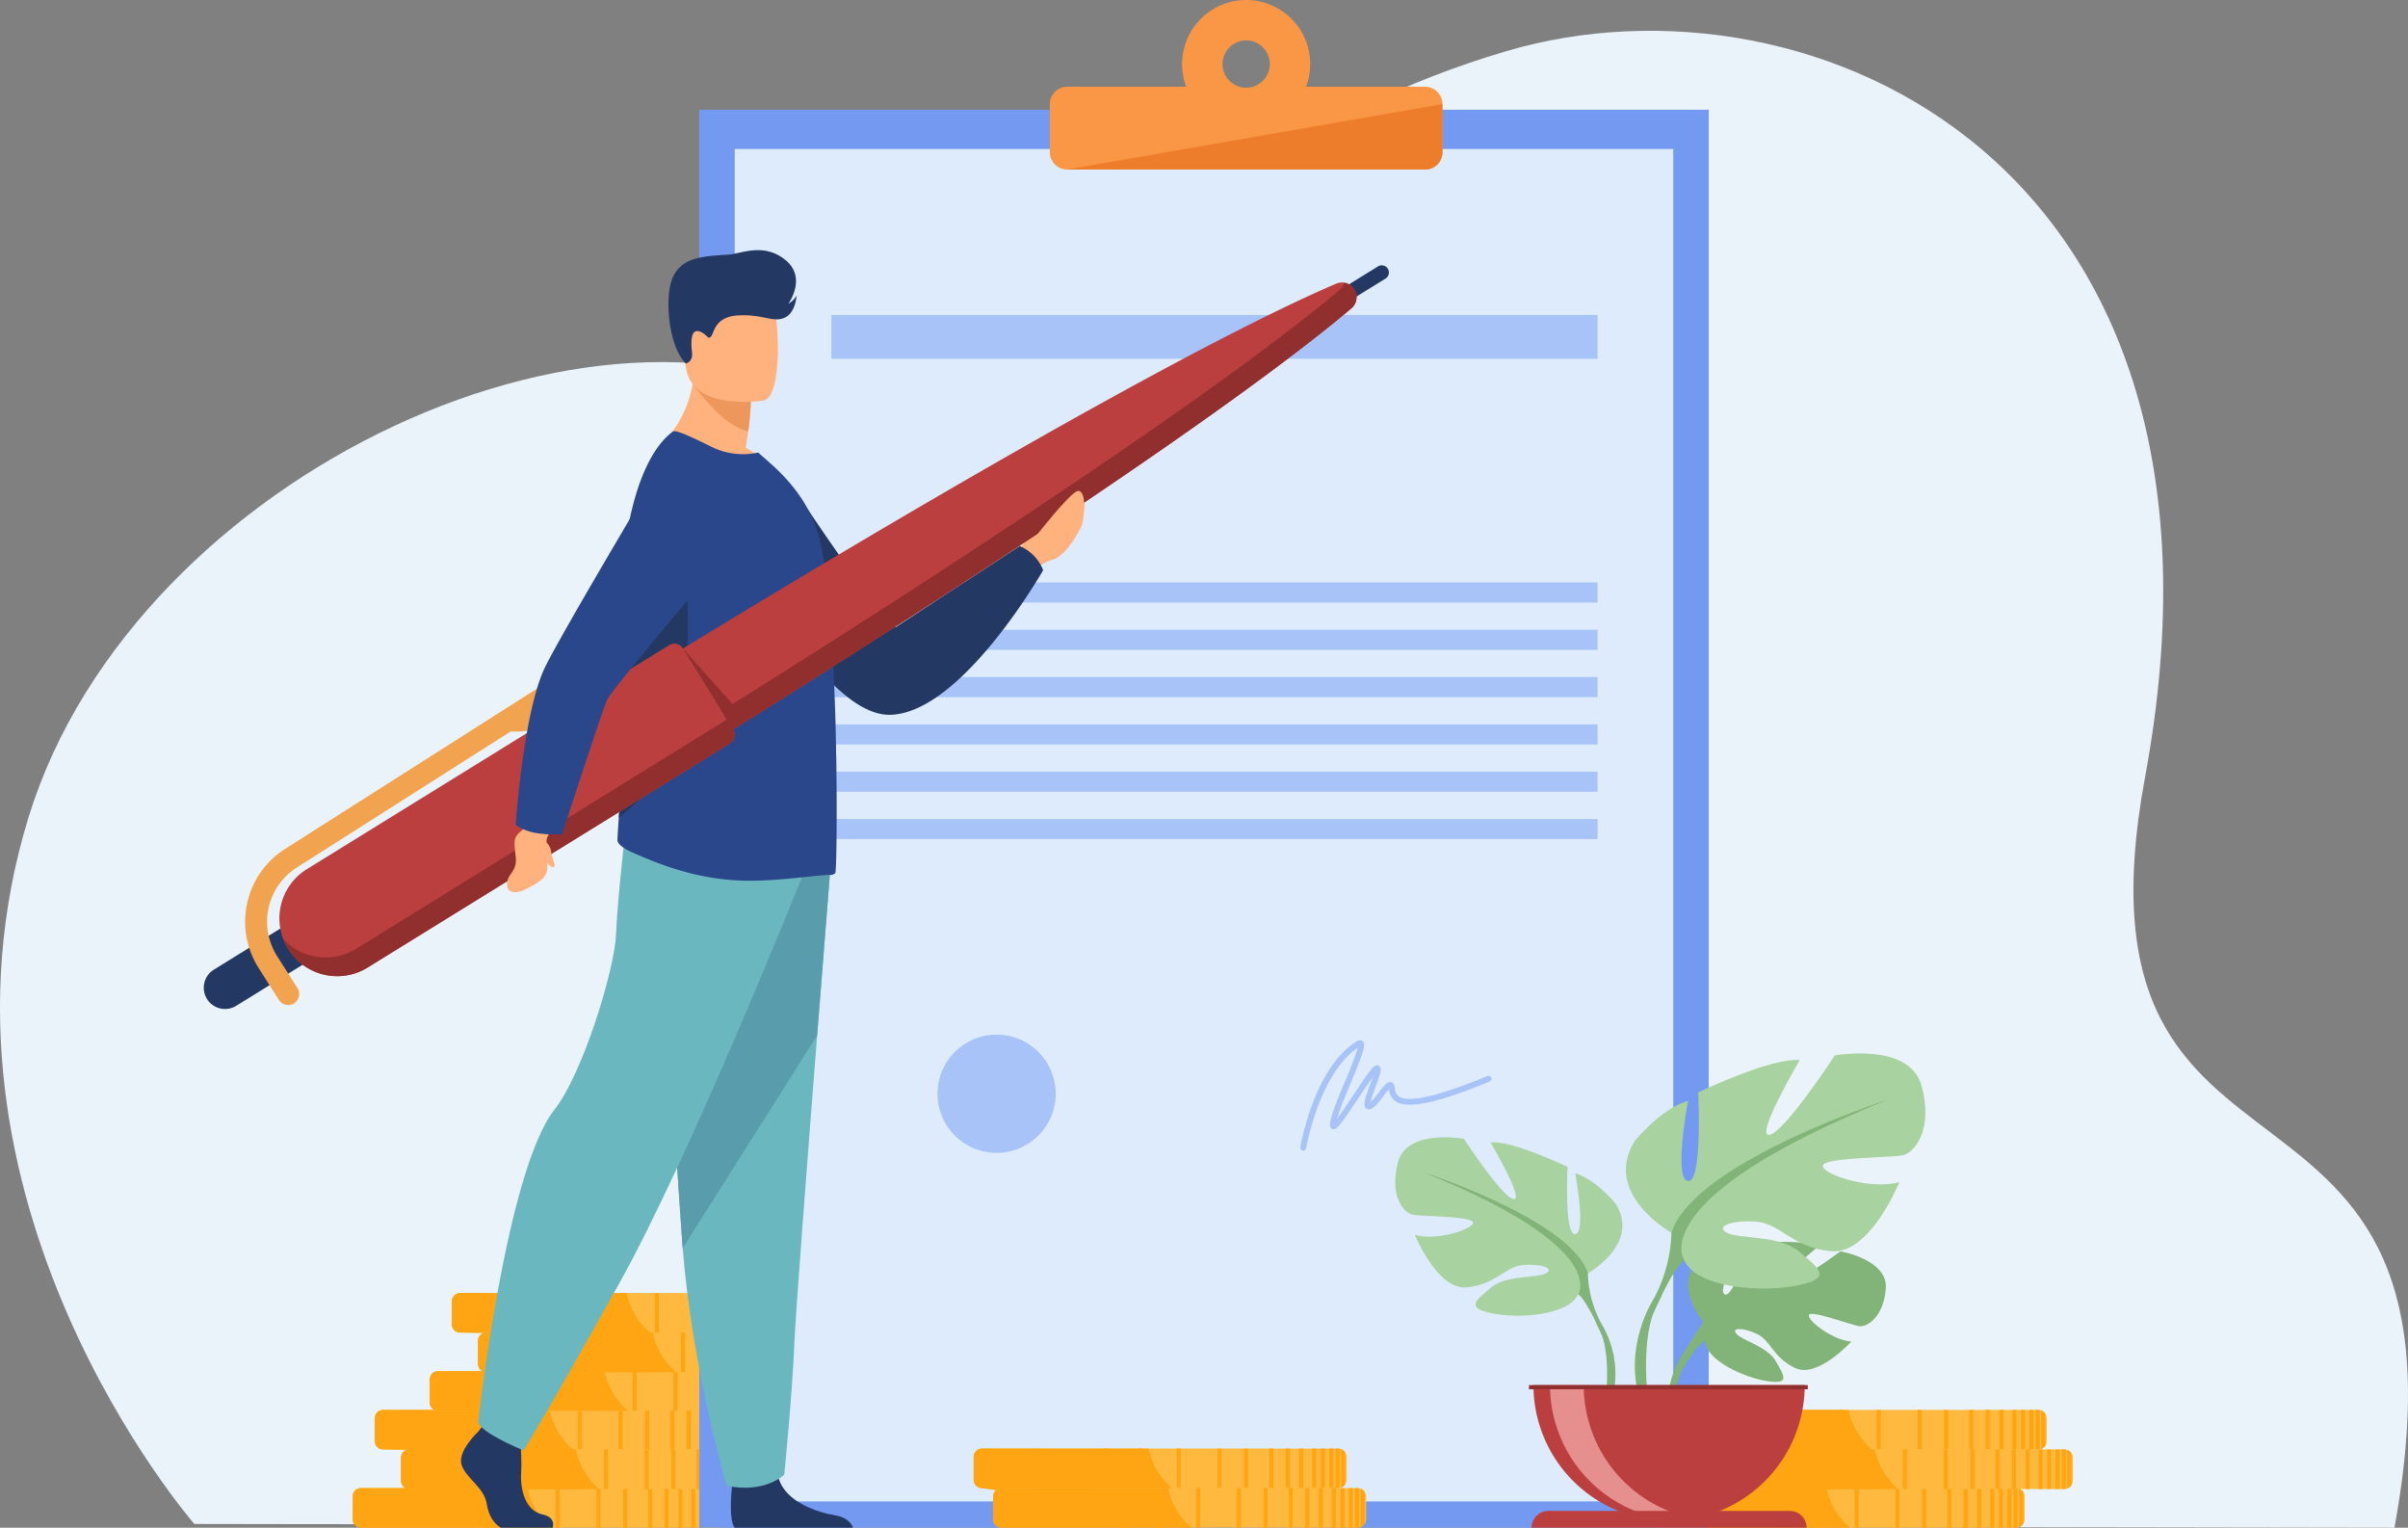 <svg xmlns="http://www.w3.org/2000/svg" width="553.963" height="351.361" viewBox="0 0 553.963 351.361">
  <rect x="0" y="0" width="553.963" height="351.361" fill="#808080" stroke="none"/>
  <g id="_10909-01" data-name="10909-01" transform="translate(-481.763 -351.77)">
    <path id="Path_9126" data-name="Path 9126" d="M526.476,721.241s-65.333-74.851-38.053-162.833c24.487-78.964,135.2-130.071,194.025-90.963,28.459,18.919,51.45-57.124,145.9-84.962,69.846-20.586,173.123,25.581,146.893,166.962-19.942,107.491,78.983,53.9,57.38,172.647Z" transform="translate(0 -18.965)" fill="#ebf3fa"/>
    <g id="Group_3840" data-name="Group 3840" transform="translate(562.897 649.168)">
      <g id="Group_3833" data-name="Group 3833" transform="translate(0 26.875)">
        <g id="Group_3829" data-name="Group 3829" transform="translate(0 17.978)">
          <path id="Path_9127" data-name="Path 9127" d="M865.838,1611.951v5.139a1.955,1.955,0,0,1-.34,1.1,1.98,1.98,0,0,1-.93.74,2.045,2.045,0,0,1-.362.1c-.038.005-.076.014-.114.016s-.062.005-.092.008l-.046,0-.1,0-81.848-.011a1.988,1.988,0,0,1-1.978-1.88c0-.033,0-.068,0-.1v-5.138c0-.033,0-.068,0-.1a1.984,1.984,0,0,1,1.978-1.877l81.848.013c.035,0,.071,0,.106,0a2.442,2.442,0,0,1,.245.027,1.787,1.787,0,0,1,.362.1,1.689,1.689,0,0,1,.171.076c.035.016.068.035.1.054a.015.015,0,0,1,.011.008c.035.019.068.041.1.063l.016.011a.689.689,0,0,1,.087.065,1.687,1.687,0,0,1,.2.171c.019.019.038.038.054.057,0,0,.008.005.011.011a.5.5,0,0,1,.033.038s.005.006.005.008c.019.022.038.046.057.071s.054.071.079.109A1.91,1.91,0,0,1,865.838,1611.951Z" transform="translate(-780.03 -1609.96)" fill="#ffb93e"/>
          <path id="Path_9128" data-name="Path 9128" d="M825.647,1619.062l-43.849-.005a1.879,1.879,0,0,1-1.765-1.88c0-.033,0-.068,0-.1v-5.138c0-.033,0-.068,0-.1a1.875,1.875,0,0,1,1.765-1.877l38.463.005c.016.068.033.139.052.209a16.223,16.223,0,0,0,5.315,8.876Z" transform="translate(-780.03 -1609.96)" fill="#ffa412"/>
          <g id="Group_3828" data-name="Group 3828" transform="translate(30.072 0.003)">
            <rect id="Rectangle_2685" data-name="Rectangle 2685" width="0.93" height="9.099" transform="translate(44.848 0.005)" fill="#ffa412"/>
            <rect id="Rectangle_2686" data-name="Rectangle 2686" width="0.93" height="9.099" transform="translate(41.698 0.005)" fill="#ffa412"/>
            <rect id="Rectangle_2687" data-name="Rectangle 2687" width="0.93" height="9.099" transform="translate(37.922 0.005)" fill="#ffa412"/>
            <rect id="Rectangle_2688" data-name="Rectangle 2688" width="0.93" height="9.099" transform="translate(32.134 0.003)" fill="#ffa412"/>
            <rect id="Rectangle_2689" data-name="Rectangle 2689" width="0.93" height="9.099" transform="translate(26.013 0.003)" fill="#ffa412"/>
            <rect id="Rectangle_2690" data-name="Rectangle 2690" width="0.93" height="9.099" transform="translate(16.631 0.003)" fill="#ffa412"/>
            <rect id="Rectangle_2691" data-name="Rectangle 2691" width="0.93" height="9.099" transform="translate(7.845)" fill="#ffa412"/>
            <rect id="Rectangle_2692" data-name="Rectangle 2692" width="0.93" height="9.099" fill="#ffa412"/>
            <rect id="Rectangle_2693" data-name="Rectangle 2693" width="0.93" height="9.099" transform="translate(47.845 0.005)" fill="#ffa412"/>
            <rect id="Rectangle_2694" data-name="Rectangle 2694" width="0.93" height="9.099" transform="translate(49.823 0.005)" fill="#ffa412"/>
            <rect id="Rectangle_2695" data-name="Rectangle 2695" width="0.93" height="9.099" transform="translate(51.735 0.008)" fill="#ffa412"/>
            <path id="Path_9129" data-name="Path 9129" d="M1087,1610.029v9.036a1.864,1.864,0,0,1-.348.033h-.582l0-9.1h.582A1.843,1.843,0,0,1,1087,1610.029Z" transform="translate(-1032.893 -1609.991)" fill="#ffa412"/>
            <path id="Path_9130" data-name="Path 9130" d="M1091.74,1611.223v7.35a1.979,1.979,0,0,1-.93.74l0-8.832A2.026,2.026,0,0,1,1091.74,1611.223Z" transform="translate(-1036.344 -1610.341)" fill="#ffa412"/>
          </g>
        </g>
        <path id="Path_9131" data-name="Path 9131" d="M884.531,1545.864V1551a1.958,1.958,0,0,1-.34,1.1,2,2,0,0,1-.93.74,2.033,2.033,0,0,1-.362.1c-.038.005-.076.014-.114.016l-.065.008-.065.005c-.035,0-.071,1.983-.106,1.983l-81.848-1.994a1.986,1.986,0,0,1-1.978-1.88c0-.032,0-.068,0-.1v-5.139c0-.032,0-.068,0-.1a1.988,1.988,0,0,1,1.978-1.88l81.848.011a1.847,1.847,0,0,1,.348.032,1.966,1.966,0,0,1,.362.1,2,2,0,0,1,.93.74A1.968,1.968,0,0,1,884.531,1545.864Z" transform="translate(-793.636 -1543.87)" fill="#ffb93e"/>
        <g id="Group_3830" data-name="Group 3830" transform="translate(35.158 0.005)">
          <rect id="Rectangle_2696" data-name="Rectangle 2696" width="0.93" height="9.099" transform="translate(44.845 0.008)" fill="#ffa412"/>
          <rect id="Rectangle_2697" data-name="Rectangle 2697" width="0.93" height="9.099" transform="translate(41.698 0.005)" fill="#ffa412"/>
          <rect id="Rectangle_2698" data-name="Rectangle 2698" width="0.93" height="9.099" transform="translate(37.922 0.005)" fill="#ffa412"/>
          <rect id="Rectangle_2699" data-name="Rectangle 2699" width="0.93" height="9.099" transform="translate(32.134 0.005)" fill="#ffa412"/>
          <rect id="Rectangle_2700" data-name="Rectangle 2700" width="0.93" height="9.099" transform="translate(26.013 0.005)" fill="#ffa412"/>
          <rect id="Rectangle_2701" data-name="Rectangle 2701" width="0.93" height="9.099" transform="translate(16.631 0.003)" fill="#ffa412"/>
          <rect id="Rectangle_2702" data-name="Rectangle 2702" width="0.93" height="9.099" transform="translate(7.845 0.003)" fill="#ffa412"/>
          <rect id="Rectangle_2703" data-name="Rectangle 2703" width="0.93" height="9.099" fill="#ffa412"/>
          <rect id="Rectangle_2704" data-name="Rectangle 2704" width="0.93" height="9.099" transform="translate(47.843 0.008)" fill="#ffa412"/>
          <rect id="Rectangle_2705" data-name="Rectangle 2705" width="0.93" height="9.099" transform="translate(49.823 0.008)" fill="#ffa412"/>
          <rect id="Rectangle_2706" data-name="Rectangle 2706" width="0.93" height="9.099" transform="translate(51.735 0.008)" fill="#ffa412"/>
          <path id="Path_9132" data-name="Path 9132" d="M1105.683,1543.959l0,9.036a1.848,1.848,0,0,1-.348.033h-.582v-9.1h.582A1.658,1.658,0,0,1,1105.683,1543.959Z" transform="translate(-1051.579 -1543.918)" fill="#ffa412"/>
          <path id="Path_9133" data-name="Path 9133" d="M1110.44,1545.153v7.35a1.981,1.981,0,0,1-.93.74v-8.832A1.985,1.985,0,0,1,1110.44,1545.153Z" transform="translate(-1055.044 -1544.269)" fill="#ffa412"/>
        </g>
        <g id="Group_3832" data-name="Group 3832" transform="translate(11.101 9.088)">
          <path id="Path_9134" data-name="Path 9134" d="M906.648,1579.278v5.138a1.972,1.972,0,0,1-.34,1.107,2,2,0,0,1-.93.74,2.036,2.036,0,0,1-.362.1,2.112,2.112,0,0,1-.348.033l-81.848-.011a1.969,1.969,0,0,1-.884-.209,1.99,1.99,0,0,1-1.088-1.589c0-.027-.005-.054-.005-.082s0-.068,0-.1v-5.139c0-.035,0-.068,0-.1a1.986,1.986,0,0,1,1.744-1.864,1.665,1.665,0,0,1,.234-.014l81.848.011a2.038,2.038,0,0,1,.71.133,2,2,0,0,1,.93.74A1.936,1.936,0,0,1,906.648,1579.278Z" transform="translate(-820.84 -1577.287)" fill="#ffb93e"/>
          <path id="Path_9135" data-name="Path 9135" d="M866.457,1586.384l-43.849-.005a1.6,1.6,0,0,1-.789-.209,2,2,0,0,1-.971-1.589c0-.027-.005-.054-.005-.082s0-.068,0-.1v-5.138c0-.035,0-.068,0-.1a1.909,1.909,0,0,1,1.556-1.863,1.334,1.334,0,0,1,.209-.014l38.463.005a.126.126,0,0,0,0,.014,16.391,16.391,0,0,0,5.128,8.876C866.286,1586.246,866.37,1586.316,866.457,1586.384Z" transform="translate(-820.84 -1577.28)" fill="#ffa412"/>
          <g id="Group_3831" data-name="Group 3831" transform="translate(30.074 0.003)">
            <rect id="Rectangle_2707" data-name="Rectangle 2707" width="0.93" height="9.099" transform="translate(44.845 0.008)" fill="#ffa412"/>
            <rect id="Rectangle_2708" data-name="Rectangle 2708" width="0.93" height="9.099" transform="translate(41.695 0.005)" fill="#ffa412"/>
            <rect id="Rectangle_2709" data-name="Rectangle 2709" width="0.93" height="9.099" transform="translate(37.919 0.005)" fill="#ffa412"/>
            <rect id="Rectangle_2710" data-name="Rectangle 2710" width="0.93" height="9.099" transform="translate(32.134 0.005)" fill="#ffa412"/>
            <rect id="Rectangle_2711" data-name="Rectangle 2711" width="0.93" height="9.099" transform="translate(26.013 0.005)" fill="#ffa412"/>
            <rect id="Rectangle_2712" data-name="Rectangle 2712" width="0.93" height="9.099" transform="translate(16.628 0.003)" fill="#ffa412"/>
            <rect id="Rectangle_2713" data-name="Rectangle 2713" width="0.93" height="9.099" transform="translate(7.845 0.003)" fill="#ffa412"/>
            <rect id="Rectangle_2714" data-name="Rectangle 2714" width="0.93" height="9.099" fill="#ffa412"/>
            <rect id="Rectangle_2715" data-name="Rectangle 2715" width="0.93" height="9.099" transform="translate(47.843 0.008)" fill="#ffa412"/>
            <rect id="Rectangle_2716" data-name="Rectangle 2716" width="0.93" height="9.099" transform="translate(49.823 0.008)" fill="#ffa412"/>
            <rect id="Rectangle_2717" data-name="Rectangle 2717" width="0.93" height="9.099" transform="translate(51.735 0.008)" fill="#ffa412"/>
            <path id="Path_9136" data-name="Path 9136" d="M1127.8,1577.359l0,9.036a2.1,2.1,0,0,1-.348.033h-.582l0-9.1h.582A1.657,1.657,0,0,1,1127.8,1577.359Z" transform="translate(-1073.699 -1577.318)" fill="#ffa412"/>
            <path id="Path_9137" data-name="Path 9137" d="M1132.56,1578.553v7.35a2,2,0,0,1-.93.74v-8.832A1.985,1.985,0,0,1,1132.56,1578.553Z" transform="translate(-1077.164 -1577.669)" fill="#ffa412"/>
          </g>
        </g>
        <path id="Path_9138" data-name="Path 9138" d="M844.345,1552.984l2.092,9.091-39.383-.011-.56-9.086h-6a1.879,1.879,0,0,1-1.765-1.88c0-.033,0-.068,0-.1v-5.138c0-.033,0-.068,0-.1a1.879,1.879,0,0,1,1.765-1.88l38.463.005a16.3,16.3,0,0,0,5.367,9.085A.067.067,0,0,1,844.345,1552.984Z" transform="translate(-793.643 -1543.877)" fill="#ffa412"/>
      </g>
      <g id="Group_3839" data-name="Group 3839" transform="translate(17.711)">
        <g id="Group_3835" data-name="Group 3835" transform="translate(0 17.975)">
          <path id="Path_9139" data-name="Path 9139" d="M930.958,1513.144v5.138a1.956,1.956,0,0,1-.34,1.1,1.98,1.98,0,0,1-.93.74,1.817,1.817,0,0,1-.362.1c-.038.005-.076.014-.114.016s-.063.006-.092.008l-.046,0-.1,0-81.848-.011a1.988,1.988,0,0,1-1.978-1.88c0-.032,0-.068,0-.1v-5.139c0-.032,0-.068,0-.1a1.984,1.984,0,0,1,1.978-1.877l81.848.014c.035,0,.071,0,.106,0,.084.006.163.014.245.027a1.78,1.78,0,0,1,.362.1,1.575,1.575,0,0,1,.171.076c.035.016.068.035.1.054a.015.015,0,0,1,.011.008c.035.019.068.041.1.063l.016.011a.891.891,0,0,1,.09.065,1.68,1.68,0,0,1,.2.171c.019.019.038.038.054.057,0,0,.008.005.011.011a.241.241,0,0,1,.035.038s.005.005.005.008a.874.874,0,0,1,.057.073c.027.035.054.071.079.109A1.966,1.966,0,0,1,930.958,1513.144Z" transform="translate(-845.147 -1511.15)" fill="#ffb93e"/>
          <path id="Path_9140" data-name="Path 9140" d="M890.758,1520.262l-43.849-.005a1.879,1.879,0,0,1-1.765-1.88c0-.033,0-.068,0-.1v-5.138c0-.033,0-.068,0-.1a1.874,1.874,0,0,1,1.765-1.877l38.463.005c.016.068.033.139.052.209a16.225,16.225,0,0,0,5.315,8.876A.12.12,0,0,1,890.758,1520.262Z" transform="translate(-845.14 -1511.157)" fill="#ffa412"/>
          <g id="Group_3834" data-name="Group 3834" transform="translate(30.074 0.005)">
            <rect id="Rectangle_2718" data-name="Rectangle 2718" width="0.93" height="9.099" transform="translate(44.845 0.005)" fill="#ffa412"/>
            <rect id="Rectangle_2719" data-name="Rectangle 2719" width="0.93" height="9.099" transform="translate(41.698 0.005)" fill="#ffa412"/>
            <rect id="Rectangle_2720" data-name="Rectangle 2720" width="0.93" height="9.099" transform="translate(37.922 0.005)" fill="#ffa412"/>
            <rect id="Rectangle_2721" data-name="Rectangle 2721" width="0.93" height="9.099" transform="translate(32.134 0.003)" fill="#ffa412"/>
            <rect id="Rectangle_2722" data-name="Rectangle 2722" width="0.93" height="9.099" transform="translate(26.013 0.003)" fill="#ffa412"/>
            <rect id="Rectangle_2723" data-name="Rectangle 2723" width="0.93" height="9.099" transform="translate(16.628)" fill="#ffa412"/>
            <rect id="Rectangle_2724" data-name="Rectangle 2724" width="0.93" height="9.099" transform="translate(7.845)" fill="#ffa412"/>
            <rect id="Rectangle_2725" data-name="Rectangle 2725" width="0.93" height="9.099" fill="#ffa412"/>
            <rect id="Rectangle_2726" data-name="Rectangle 2726" width="0.93" height="9.099" transform="translate(47.843 0.005)" fill="#ffa412"/>
            <rect id="Rectangle_2727" data-name="Rectangle 2727" width="0.93" height="9.099" transform="translate(49.823 0.005)" fill="#ffa412"/>
            <rect id="Rectangle_2728" data-name="Rectangle 2728" width="0.93" height="9.099" transform="translate(51.735 0.005)" fill="#ffa412"/>
            <path id="Path_9141" data-name="Path 9141" d="M1152.11,1511.229v9.036a1.877,1.877,0,0,1-.348.033h-.582l0-9.1h.582A1.621,1.621,0,0,1,1152.11,1511.229Z" transform="translate(-1098.006 -1511.191)" fill="#ffa412"/>
            <path id="Path_9142" data-name="Path 9142" d="M1156.86,1512.423v7.35a1.98,1.98,0,0,1-.93.74v-8.833A2.02,2.02,0,0,1,1156.86,1512.423Z" transform="translate(-1101.464 -1511.541)" fill="#ffa412"/>
          </g>
        </g>
        <path id="Path_9143" data-name="Path 9143" d="M949.641,1447.064v5.138a1.957,1.957,0,0,1-.34,1.1,2,2,0,0,1-.93.74,2.033,2.033,0,0,1-.362.1c-.038.005-.076.014-.114.016a.511.511,0,0,1-.065.005l-.065.005c-.035,0-.071,1.983-.106,1.986l-81.848-1.994a1.988,1.988,0,0,1-1.978-1.88c0-.033,0-.068,0-.1v-5.138c0-.033,0-.068,0-.1a1.99,1.99,0,0,1,1.978-1.88l81.848.014a1.837,1.837,0,0,1,.348.033,1.97,1.97,0,0,1,1.292.843A1.918,1.918,0,0,1,949.641,1447.064Z" transform="translate(-858.746 -1445.07)" fill="#ffb93e"/>
        <g id="Group_3836" data-name="Group 3836" transform="translate(35.161 0.005)">
          <rect id="Rectangle_2729" data-name="Rectangle 2729" width="0.93" height="9.099" transform="translate(44.845 0.008)" fill="#ffa412"/>
          <rect id="Rectangle_2730" data-name="Rectangle 2730" width="0.93" height="9.099" transform="translate(41.698 0.005)" fill="#ffa412"/>
          <rect id="Rectangle_2731" data-name="Rectangle 2731" width="0.93" height="9.099" transform="translate(37.919 0.005)" fill="#ffa412"/>
          <rect id="Rectangle_2732" data-name="Rectangle 2732" width="0.93" height="9.099" transform="translate(32.134 0.005)" fill="#ffa412"/>
          <rect id="Rectangle_2733" data-name="Rectangle 2733" width="0.93" height="9.099" transform="translate(26.013 0.003)" fill="#ffa412"/>
          <rect id="Rectangle_2734" data-name="Rectangle 2734" width="0.93" height="9.099" transform="translate(16.628 0.003)" fill="#ffa412"/>
          <rect id="Rectangle_2735" data-name="Rectangle 2735" width="0.93" height="9.099" transform="translate(7.845 0.003)" fill="#ffa412"/>
          <rect id="Rectangle_2736" data-name="Rectangle 2736" width="0.93" height="9.099" fill="#ffa412"/>
          <rect id="Rectangle_2737" data-name="Rectangle 2737" width="0.93" height="9.099" transform="translate(47.843 0.008)" fill="#ffa412"/>
          <rect id="Rectangle_2738" data-name="Rectangle 2738" width="0.93" height="9.099" transform="translate(49.823 0.008)" fill="#ffa412"/>
          <rect id="Rectangle_2739" data-name="Rectangle 2739" width="0.93" height="9.099" transform="translate(51.735 0.008)" fill="#ffa412"/>
          <path id="Path_9144" data-name="Path 9144" d="M1170.8,1445.159l0,9.036a1.844,1.844,0,0,1-.348.032h-.582v-9.1h.582A1.649,1.649,0,0,1,1170.8,1445.159Z" transform="translate(-1116.698 -1445.118)" fill="#ffa412"/>
          <path id="Path_9145" data-name="Path 9145" d="M1175.56,1446.353v7.35a1.98,1.98,0,0,1-.93.74v-8.832A1.985,1.985,0,0,1,1175.56,1446.353Z" transform="translate(-1120.164 -1445.469)" fill="#ffa412"/>
        </g>
        <g id="Group_3838" data-name="Group 3838" transform="translate(11.104 9.088)">
          <path id="Path_9146" data-name="Path 9146" d="M971.768,1480.478v5.138a1.971,1.971,0,0,1-.34,1.107,2,2,0,0,1-.93.74,2.044,2.044,0,0,1-.362.1,1.854,1.854,0,0,1-.348.032l-81.848-.011a1.968,1.968,0,0,1-.884-.209,1.99,1.99,0,0,1-1.088-1.589c0-.027-.005-.054-.005-.082s0-.068,0-.1v-5.139c0-.033,0-.068,0-.1a1.987,1.987,0,0,1,1.744-1.863,1.685,1.685,0,0,1,.234-.014l81.848.011a1.834,1.834,0,0,1,.348.033,2.03,2.03,0,0,1,.362.1,1.986,1.986,0,0,1,.93.743A1.943,1.943,0,0,1,971.768,1480.478Z" transform="translate(-885.96 -1478.487)" fill="#ffb93e"/>
          <path id="Path_9147" data-name="Path 9147" d="M931.577,1487.584l-43.849-.005a1.6,1.6,0,0,1-.789-.209,2,2,0,0,1-.971-1.589c0-.027-.005-.054-.005-.082s0-.068,0-.1v-5.138c0-.033,0-.068,0-.1a1.909,1.909,0,0,1,1.556-1.863,1.32,1.32,0,0,1,.209-.014l38.463.005a.126.126,0,0,0,0,.014,16.391,16.391,0,0,0,5.128,8.876C931.406,1487.446,931.49,1487.516,931.577,1487.584Z" transform="translate(-885.96 -1478.48)" fill="#ffa412"/>
          <g id="Group_3837" data-name="Group 3837" transform="translate(30.072 0.003)">
            <rect id="Rectangle_2740" data-name="Rectangle 2740" width="0.93" height="9.099" transform="translate(44.848 0.008)" fill="#ffa412"/>
            <rect id="Rectangle_2741" data-name="Rectangle 2741" width="0.93" height="9.099" transform="translate(41.698 0.005)" fill="#ffa412"/>
            <rect id="Rectangle_2742" data-name="Rectangle 2742" width="0.93" height="9.099" transform="translate(37.922 0.005)" fill="#ffa412"/>
            <rect id="Rectangle_2743" data-name="Rectangle 2743" width="0.93" height="9.099" transform="translate(32.134 0.005)" fill="#ffa412"/>
            <rect id="Rectangle_2744" data-name="Rectangle 2744" width="0.93" height="9.099" transform="translate(26.013 0.005)" fill="#ffa412"/>
            <rect id="Rectangle_2745" data-name="Rectangle 2745" width="0.93" height="9.099" transform="translate(16.631 0.003)" fill="#ffa412"/>
            <rect id="Rectangle_2746" data-name="Rectangle 2746" width="0.93" height="9.099" transform="translate(7.845 0.003)" fill="#ffa412"/>
            <rect id="Rectangle_2747" data-name="Rectangle 2747" width="0.93" height="9.099" fill="#ffa412"/>
            <rect id="Rectangle_2748" data-name="Rectangle 2748" width="0.93" height="9.099" transform="translate(47.845 0.008)" fill="#ffa412"/>
            <rect id="Rectangle_2749" data-name="Rectangle 2749" width="0.93" height="9.099" transform="translate(49.826 0.008)" fill="#ffa412"/>
            <rect id="Rectangle_2750" data-name="Rectangle 2750" width="0.93" height="9.099" transform="translate(51.735 0.008)" fill="#ffa412"/>
            <path id="Path_9148" data-name="Path 9148" d="M1192.923,1478.559l0,9.037a2.126,2.126,0,0,1-.348.032h-.582l0-9.1h.582A1.663,1.663,0,0,1,1192.923,1478.559Z" transform="translate(-1138.816 -1478.518)" fill="#ffa412"/>
            <path id="Path_9149" data-name="Path 9149" d="M1197.67,1479.752v7.35a2,2,0,0,1-.93.74l0-8.833A1.994,1.994,0,0,1,1197.67,1479.752Z" transform="translate(-1142.274 -1478.868)" fill="#ffa412"/>
          </g>
        </g>
        <path id="Path_9150" data-name="Path 9150" d="M909.465,1454.184l2.092,9.091-39.383-.011-.56-9.085h-6a1.879,1.879,0,0,1-1.765-1.88c0-.032,0-.068,0-.1v-5.139c0-.033,0-.068,0-.1a1.881,1.881,0,0,1,1.765-1.88l38.463.005a16.3,16.3,0,0,0,5.367,9.085Z" transform="translate(-858.76 -1445.077)" fill="#ffa412"/>
      </g>
    </g>
    <g id="Group_3846" data-name="Group 3846" transform="translate(861.723 676.043)">
      <g id="Group_3842" data-name="Group 3842" transform="translate(0 17.978)">
        <path id="Path_9151" data-name="Path 9151" d="M1964.4,1611.951v5.139a1.957,1.957,0,0,1-.34,1.1,1.981,1.981,0,0,1-.93.74,2.047,2.047,0,0,1-.362.1c-.038.005-.076.014-.114.016s-.06.005-.093.008l-.046,0-.1,0-81.848-.011a1.988,1.988,0,0,1-1.978-1.88c0-.033,0-.068,0-.1v-5.138c0-.033,0-.068,0-.1a1.984,1.984,0,0,1,1.978-1.877l81.848.013c.035,0,.071,0,.106,0a2.428,2.428,0,0,1,.245.027,1.786,1.786,0,0,1,.362.1,1.7,1.7,0,0,1,.171.076c.035.016.068.035.1.054a.014.014,0,0,1,.011.008c.036.019.068.041.1.063l.016.011a1.01,1.01,0,0,1,.09.065,1.692,1.692,0,0,1,.2.171c.019.019.038.038.054.057,0,0,.008.005.011.011a.243.243,0,0,1,.035.038s.005.006.005.008c.019.022.038.046.057.071s.054.071.079.109A1.965,1.965,0,0,1,1964.4,1611.951Z" transform="translate(-1878.587 -1609.96)" fill="#ffb93e"/>
        <path id="Path_9152" data-name="Path 9152" d="M1924.2,1619.062l-43.849-.005a1.879,1.879,0,0,1-1.766-1.88c0-.033,0-.068,0-.1v-5.138c0-.033,0-.068,0-.1a1.875,1.875,0,0,1,1.766-1.877l38.463.005c.016.068.033.139.052.209a16.223,16.223,0,0,0,5.315,8.876A.114.114,0,0,1,1924.2,1619.062Z" transform="translate(-1878.58 -1609.96)" fill="#ffa412"/>
        <g id="Group_3841" data-name="Group 3841" transform="translate(30.074 0.003)">
          <rect id="Rectangle_2751" data-name="Rectangle 2751" width="0.93" height="9.099" transform="translate(44.845 0.005)" fill="#ffa412"/>
          <rect id="Rectangle_2752" data-name="Rectangle 2752" width="0.93" height="9.099" transform="translate(41.698 0.005)" fill="#ffa412"/>
          <rect id="Rectangle_2753" data-name="Rectangle 2753" width="0.93" height="9.099" transform="translate(37.922 0.005)" fill="#ffa412"/>
          <rect id="Rectangle_2754" data-name="Rectangle 2754" width="0.93" height="9.099" transform="translate(32.134 0.003)" fill="#ffa412"/>
          <rect id="Rectangle_2755" data-name="Rectangle 2755" width="0.93" height="9.099" transform="translate(26.013 0.003)" fill="#ffa412"/>
          <rect id="Rectangle_2756" data-name="Rectangle 2756" width="0.93" height="9.099" transform="translate(16.628 0.003)" fill="#ffa412"/>
          <rect id="Rectangle_2757" data-name="Rectangle 2757" width="0.93" height="9.099" transform="translate(7.845)" fill="#ffa412"/>
          <rect id="Rectangle_2758" data-name="Rectangle 2758" width="0.93" height="9.099" fill="#ffa412"/>
          <rect id="Rectangle_2759" data-name="Rectangle 2759" width="0.93" height="9.099" transform="translate(47.843 0.005)" fill="#ffa412"/>
          <rect id="Rectangle_2760" data-name="Rectangle 2760" width="0.93" height="9.099" transform="translate(49.823 0.005)" fill="#ffa412"/>
          <rect id="Rectangle_2761" data-name="Rectangle 2761" width="0.93" height="9.099" transform="translate(51.735 0.008)" fill="#ffa412"/>
          <path id="Path_9153" data-name="Path 9153" d="M2185.543,1610.029v9.036a1.876,1.876,0,0,1-.351.033h-.582V1610h.582A1.847,1.847,0,0,1,2185.543,1610.029Z" transform="translate(-2131.439 -1609.991)" fill="#ffa412"/>
          <path id="Path_9154" data-name="Path 9154" d="M2190.3,1611.223v7.35a1.98,1.98,0,0,1-.93.74v-8.832A2.02,2.02,0,0,1,2190.3,1611.223Z" transform="translate(-2134.904 -1610.341)" fill="#ffa412"/>
        </g>
      </g>
      <path id="Path_9155" data-name="Path 9155" d="M1983.081,1545.864V1551a1.957,1.957,0,0,1-.34,1.1,2,2,0,0,1-.93.74,2.035,2.035,0,0,1-.362.1c-.038.005-.076.014-.114.016l-.065.008-.065.005c-.035,0-.071,1.983-.106,1.983l-81.848-1.994a1.987,1.987,0,0,1-1.978-1.88c0-.032,0-.068,0-.1v-5.139c0-.032,0-.068,0-.1a1.989,1.989,0,0,1,1.978-1.88l81.848.011a1.823,1.823,0,0,1,.348.032,1.968,1.968,0,0,1,.362.1,2,2,0,0,1,.93.74A1.948,1.948,0,0,1,1983.081,1545.864Z" transform="translate(-1892.186 -1543.87)" fill="#ffb93e"/>
      <g id="Group_3843" data-name="Group 3843" transform="translate(35.161 0.005)">
        <rect id="Rectangle_2762" data-name="Rectangle 2762" width="0.93" height="9.099" transform="translate(44.845 0.008)" fill="#ffa412"/>
        <rect id="Rectangle_2763" data-name="Rectangle 2763" width="0.93" height="9.099" transform="translate(41.695 0.005)" fill="#ffa412"/>
        <rect id="Rectangle_2764" data-name="Rectangle 2764" width="0.93" height="9.099" transform="translate(37.919 0.005)" fill="#ffa412"/>
        <rect id="Rectangle_2765" data-name="Rectangle 2765" width="0.93" height="9.099" transform="translate(32.134 0.005)" fill="#ffa412"/>
        <rect id="Rectangle_2766" data-name="Rectangle 2766" width="0.93" height="9.099" transform="translate(26.013 0.005)" fill="#ffa412"/>
        <rect id="Rectangle_2767" data-name="Rectangle 2767" width="0.93" height="9.099" transform="translate(16.628 0.003)" fill="#ffa412"/>
        <rect id="Rectangle_2768" data-name="Rectangle 2768" width="0.93" height="9.099" transform="translate(7.845 0.003)" fill="#ffa412"/>
        <rect id="Rectangle_2769" data-name="Rectangle 2769" width="0.93" height="9.099" fill="#ffa412"/>
        <rect id="Rectangle_2770" data-name="Rectangle 2770" width="0.93" height="9.099" transform="translate(47.843 0.008)" fill="#ffa412"/>
        <rect id="Rectangle_2771" data-name="Rectangle 2771" width="0.93" height="9.099" transform="translate(49.823 0.008)" fill="#ffa412"/>
        <rect id="Rectangle_2772" data-name="Rectangle 2772" width="0.93" height="9.099" transform="translate(51.735 0.008)" fill="#ffa412"/>
        <path id="Path_9156" data-name="Path 9156" d="M2204.243,1543.959l0,9.036a1.848,1.848,0,0,1-.348.033h-.582v-9.1h.582A1.673,1.673,0,0,1,2204.243,1543.959Z" transform="translate(-2150.139 -1543.918)" fill="#ffa412"/>
        <path id="Path_9157" data-name="Path 9157" d="M2209,1545.153v7.35a1.984,1.984,0,0,1-.93.74v-8.832A1.988,1.988,0,0,1,2209,1545.153Z" transform="translate(-2153.604 -1544.269)" fill="#ffa412"/>
      </g>
      <g id="Group_3845" data-name="Group 3845" transform="translate(11.104 9.088)">
        <path id="Path_9158" data-name="Path 9158" d="M2005.208,1579.278v5.138a1.972,1.972,0,0,1-.34,1.107,2,2,0,0,1-.93.74,2.035,2.035,0,0,1-.362.1,2.111,2.111,0,0,1-.348.033l-81.848-.011a1.97,1.97,0,0,1-.884-.209,1.991,1.991,0,0,1-1.088-1.589c0-.027-.005-.054-.005-.082s0-.068,0-.1v-5.139c0-.035,0-.068,0-.1a1.987,1.987,0,0,1,1.744-1.864,1.664,1.664,0,0,1,.234-.014l81.848.011a2.04,2.04,0,0,1,.71.133,2,2,0,0,1,.93.74A1.957,1.957,0,0,1,2005.208,1579.278Z" transform="translate(-1919.4 -1577.287)" fill="#ffb93e"/>
        <path id="Path_9159" data-name="Path 9159" d="M1965.018,1586.384l-43.849-.005a1.6,1.6,0,0,1-.789-.209,2,2,0,0,1-.971-1.589c0-.027-.005-.054-.005-.082s0-.068,0-.1v-5.138c0-.035,0-.068,0-.1a1.909,1.909,0,0,1,1.556-1.863,1.335,1.335,0,0,1,.21-.014l38.463.005a.129.129,0,0,0,0,.014,16.393,16.393,0,0,0,5.128,8.876C1964.846,1586.246,1964.931,1586.316,1965.018,1586.384Z" transform="translate(-1919.4 -1577.28)" fill="#ffa412"/>
        <g id="Group_3844" data-name="Group 3844" transform="translate(30.072 0.003)">
          <rect id="Rectangle_2773" data-name="Rectangle 2773" width="0.93" height="9.099" transform="translate(44.848 0.008)" fill="#ffa412"/>
          <rect id="Rectangle_2774" data-name="Rectangle 2774" width="0.93" height="9.099" transform="translate(41.698 0.005)" fill="#ffa412"/>
          <rect id="Rectangle_2775" data-name="Rectangle 2775" width="0.93" height="9.099" transform="translate(37.922 0.005)" fill="#ffa412"/>
          <rect id="Rectangle_2776" data-name="Rectangle 2776" width="0.93" height="9.099" transform="translate(32.134 0.005)" fill="#ffa412"/>
          <rect id="Rectangle_2777" data-name="Rectangle 2777" width="0.93" height="9.099" transform="translate(26.013 0.005)" fill="#ffa412"/>
          <rect id="Rectangle_2778" data-name="Rectangle 2778" width="0.93" height="9.099" transform="translate(16.631 0.003)" fill="#ffa412"/>
          <rect id="Rectangle_2779" data-name="Rectangle 2779" width="0.93" height="9.099" transform="translate(7.845 0.003)" fill="#ffa412"/>
          <rect id="Rectangle_2780" data-name="Rectangle 2780" width="0.93" height="9.099" fill="#ffa412"/>
          <rect id="Rectangle_2781" data-name="Rectangle 2781" width="0.93" height="9.099" transform="translate(47.845 0.008)" fill="#ffa412"/>
          <rect id="Rectangle_2782" data-name="Rectangle 2782" width="0.93" height="9.099" transform="translate(49.826 0.008)" fill="#ffa412"/>
          <rect id="Rectangle_2783" data-name="Rectangle 2783" width="0.93" height="9.099" transform="translate(51.735 0.008)" fill="#ffa412"/>
          <path id="Path_9160" data-name="Path 9160" d="M2226.363,1577.359l0,9.036a2.1,2.1,0,0,1-.348.033h-.582l0-9.1h.582A1.656,1.656,0,0,1,2226.363,1577.359Z" transform="translate(-2172.256 -1577.318)" fill="#ffa412"/>
          <path id="Path_9161" data-name="Path 9161" d="M2231.11,1578.553v7.35a2,2,0,0,1-.93.74l0-8.832A1.993,1.993,0,0,1,2231.11,1578.553Z" transform="translate(-2175.714 -1577.669)" fill="#ffa412"/>
        </g>
      </g>
      <path id="Path_9162" data-name="Path 9162" d="M1942.9,1552.984l2.092,9.091-39.383-.011-.561-9.086h-6a1.879,1.879,0,0,1-1.766-1.88c0-.033,0-.068,0-.1v-5.138c0-.033,0-.068,0-.1a1.879,1.879,0,0,1,1.766-1.88l38.463.005a16.305,16.305,0,0,0,5.367,9.085Z" transform="translate(-1892.2 -1543.877)" fill="#ffa412"/>
    </g>
    <g id="Group_3849" data-name="Group 3849" transform="translate(642.625 351.77)">
      <rect id="Rectangle_2784" data-name="Rectangle 2784" width="232.236" height="326.123" transform="translate(0 25.235)" fill="#739af0"/>
      <g id="Group_3848" data-name="Group 3848" transform="translate(8.161 34.266)">
        <rect id="Rectangle_2785" data-name="Rectangle 2785" width="215.912" height="311.053" fill="#ddebfd"/>
        <rect id="Rectangle_2786" data-name="Rectangle 2786" width="176.268" height="10.081" transform="translate(22.235 38.167)" fill="#a8c3f7"/>
        <rect id="Rectangle_2787" data-name="Rectangle 2787" width="176.268" height="4.624" transform="translate(22.235 99.695)" fill="#a8c3f7"/>
        <rect id="Rectangle_2788" data-name="Rectangle 2788" width="176.268" height="4.624" transform="translate(22.235 110.575)" fill="#a8c3f7"/>
        <rect id="Rectangle_2789" data-name="Rectangle 2789" width="176.268" height="4.624" transform="translate(22.235 121.456)" fill="#a8c3f7"/>
        <rect id="Rectangle_2790" data-name="Rectangle 2790" width="176.268" height="4.624" transform="translate(22.235 132.337)" fill="#a8c3f7"/>
        <rect id="Rectangle_2791" data-name="Rectangle 2791" width="176.268" height="4.624" transform="translate(22.235 143.218)" fill="#a8c3f7"/>
        <rect id="Rectangle_2792" data-name="Rectangle 2792" width="176.268" height="4.624" transform="translate(22.235 154.098)" fill="#a8c3f7"/>
        <g id="Group_3847" data-name="Group 3847" transform="translate(46.648 203.69)">
          <circle id="Ellipse_673" data-name="Ellipse 673" cx="13.601" cy="13.601" r="13.601" fill="#a8c3f7"/>
          <path id="Path_9163" data-name="Path 9163" d="M1582.141,1256.721a.534.534,0,0,1-.114-.011.676.676,0,0,1-.555-.783c.128-.745,3.221-18.342,12.981-24.332a1.055,1.055,0,0,1,1.33-.032c.857.732.2,2.6-2.734,9.648-1.17,2.81-2.56,6.137-3.131,8.161,1.039-1.363,2.6-3.7,3.83-5.552,3.86-5.794,4.614-6.74,5.364-6.74a.828.828,0,0,1,.688.356c.411.587.1,1.572-.966,4.461a32.9,32.9,0,0,0-1.216,3.713,20.077,20.077,0,0,0,1.858-2.2c1.336-1.741,2.016-2.573,2.813-2.448a.977.977,0,0,1,.77.686,4.123,4.123,0,0,1,.158.745,2.334,2.334,0,0,0,1.063,1.958c1.695.955,6.578.9,20.216-4.785a.68.68,0,1,1,.522,1.257c-11.517,4.8-18.519,6.343-21.408,4.714a3.608,3.608,0,0,1-1.735-2.921c-.386.408-.927,1.11-1.322,1.624-1.477,1.923-2.445,3.079-3.436,3a.938.938,0,0,1-.721-.438c-.473-.745-.011-2.209,1.159-5.372.188-.506.4-1.088.587-1.627-.944,1.289-2.225,3.215-3.267,4.777-4.323,6.49-5.106,7.432-5.976,7.2a.849.849,0,0,1-.609-.835c-.087-1.518,1.33-5.043,3.5-10.247a73.663,73.663,0,0,0,2.9-7.63c-8.876,5.963-11.855,22.926-11.884,23.1A.677.677,0,0,1,1582.141,1256.721Zm15.059-10.843Z" transform="translate(-1497.995 -1230.044)" fill="#a8c3f7"/>
        </g>
      </g>
      <path id="Path_9164" data-name="Path 9164" d="M1455.975,371.72h-27.384a14.735,14.735,0,1,0-27.566,0H1373.64a3.991,3.991,0,0,0-3.991,3.991v11.063a3.991,3.991,0,0,0,3.991,3.99h82.335a3.991,3.991,0,0,0,3.99-3.99V375.71A3.991,3.991,0,0,0,1455.975,371.72Zm-41.165.226a5.44,5.44,0,1,1,5.44-5.44A5.439,5.439,0,0,1,1414.81,371.946Z" transform="translate(-1288.991 -351.77)" fill="#f99746"/>
      <path id="Path_9165" data-name="Path 9165" d="M1384.33,454.823h82.332a3.991,3.991,0,0,0,3.99-3.991V439.77Z" transform="translate(-1299.678 -415.832)" fill="#ed7d2b"/>
    </g>
    <g id="Group_3856" data-name="Group 3856" transform="translate(802.727 594.053)">
      <g id="Group_3851" data-name="Group 3851" transform="translate(62.852 43.35)">
        <path id="Path_9166" data-name="Path 9166" d="M1912.871,1420.2s-7.6-8.862-.468-14.493c0,0,5.206-3.153,9.453-2.9,0,0-6.017,10.086-4.069,11.09s5.892-11.724,5.892-11.724,11.849-1.148,15.66.683c0,0-10.13,8.288-7.995,8.784s13.073-7.644,13.073-7.644,11.028,1.877,10.44,8.6-4.388,8.805-6.058,8.626-11.438-3.909-11.653-2.541,5.669,5.84,9.785,6.05c0,0-7.774,8.574-12.943,6.1s-5.609-6.4-8.83-7.87-5.971-1.466-4.641.033,7.16,2.96,9,6.218,3.5,5.457-1.852,4.651-14.036-4.717-14.417-9.2Z" transform="translate(-1904.838 -1401.824)" fill="#82b378"/>
        <g id="Group_3850" data-name="Group 3850" transform="translate(0 10.915)">
          <path id="Path_9167" data-name="Path 9167" d="M1943.235,1442s-29.952-1.153-36.567,7.412c0,0-3.865,5.886-5.838,9.431l.974,1.591s3.517-6.281,5.375-6.613C1907.179,1453.826,1904.143,1443.28,1943.235,1442Z" transform="translate(-1898.635 -1441.949)" fill="#82b378"/>
          <path id="Path_9168" data-name="Path 9168" d="M1899.637,1481.294a18.817,18.817,0,0,0-6.877,13.25l1.167.1s2.054-8.783,5.764-12.219S1899.637,1481.294,1899.637,1481.294Z" transform="translate(-1892.76 -1470.043)" fill="#82b378"/>
        </g>
      </g>
      <g id="Group_3853" data-name="Group 3853" transform="translate(0 19.294)">
        <path id="Path_9169" data-name="Path 9169" d="M1706.026,1344.678s12.083-6.768,6.444-15.951c0,0-4.51-5.639-9.344-7.089,0,0,2.579,13.7,0,14.017s-1.774-15.467-1.774-15.467-12.728-6.123-17.722-5.639c0,0,7.894,13.372,5.318,13.051s-11.441-13.857-11.441-13.857-13.052-2.416-15.146,5.318,1.289,11.6,3.223,12.083,14.341.321,14.017,1.934-8.7,4.189-13.373,2.739c0,0,5.157,12.728,11.923,12.083s8.862-4.834,13.052-5.155,7.249.805,5.155,1.934-9.184.37-12.567,3.245-6.123,4.649.16,5.938,17.561.484,19.819-4.349Z" transform="translate(-1661.701 -1313.387)" fill="#a8d29f"/>
        <g id="Group_3852" data-name="Group 3852" transform="translate(6.621 8.088)">
          <path id="Path_9170" data-name="Path 9170" d="M1686.04,1343.12s33.836,10.957,37.7,23.2a25.707,25.707,0,0,0,3.223,11.762v2.418s-3.544-8.218-5.478-9.347C1721.487,1371.157,1729.06,1360.521,1686.04,1343.12Z" transform="translate(-1686.04 -1343.12)" fill="#82b378"/>
          <path id="Path_9171" data-name="Path 9171" d="M1832.162,1467.634a22.323,22.323,0,0,1,2.244,17.57l-1.344-.362s1.3-10.625-1.428-15.968S1832.162,1467.634,1832.162,1467.634Z" transform="translate(-1791.237 -1432.668)" fill="#82b378"/>
        </g>
      </g>
      <g id="Group_3855" data-name="Group 3855" transform="translate(53.077)">
        <path id="Path_9172" data-name="Path 9172" d="M1867.295,1283.71s-15.929-8.919-8.5-21.027c0,0,5.946-7.434,12.32-9.344,0,0-3.4,18.054,0,18.478s2.337-20.39,2.337-20.39,16.778-8.071,23.364-7.434c0,0-10.407,17.63-7.01,17.2s15.081-18.266,15.081-18.266,17.205-3.185,19.966,7.01-1.7,15.293-4.249,15.929-18.9.424-18.478,2.549,11.468,5.522,17.63,3.61c0,0-6.8,16.778-15.717,15.93s-11.68-6.371-17.205-6.8-9.559,1.061-6.8,2.549,12.108.487,16.566,4.279,8.071,6.129-.212,7.829-23.151.637-26.125-5.734Z" transform="translate(-1856.823 -1242.458)" fill="#a8d29f"/>
        <g id="Group_3854" data-name="Group 3854" transform="translate(2.06 10.666)">
          <path id="Path_9173" data-name="Path 9173" d="M1933.65,1281.67s-44.6,14.441-49.7,30.583a33.881,33.881,0,0,1-4.249,15.505v3.185s4.673-10.832,7.222-12.32C1886.922,1318.627,1876.942,1304.609,1933.65,1281.67Z" transform="translate(-1875.537 -1281.67)" fill="#82b378"/>
          <path id="Path_9174" data-name="Path 9174" d="M1868.562,1445.795s-6.879,10.445-2.957,23.16l1.771-.476s-1.716-14,1.882-21.049S1868.562,1445.795,1868.562,1445.795Z" transform="translate(-1864.396 -1399.707)" fill="#82b378"/>
        </g>
      </g>
      <path id="Path_9175" data-name="Path 9175" d="M1809.843,1554.1a31.2,31.2,0,0,0,31.2-31.2H1778.64A31.2,31.2,0,0,0,1809.843,1554.1Z" transform="translate(-1746.83 -1446.615)" fill="#bc3f3f"/>
      <path id="Path_9176" data-name="Path 9176" d="M1827.707,1553.864a31.217,31.217,0,0,1-35.077-30.964h7.752A31.2,31.2,0,0,0,1827.707,1553.864Z" transform="translate(-1757.015 -1446.615)" fill="#e58f8f"/>
      <path id="Path_9177" data-name="Path 9177" d="M1840.319,1633.139H1777.05a3.849,3.849,0,0,1,3.849-3.849h55.568a3.85,3.85,0,0,1,3.852,3.849Z" transform="translate(-1745.673 -1524.065)" fill="#bc3f3f"/>
      <rect id="Rectangle_2793" data-name="Rectangle 2793" width="64.142" height="0.958" transform="translate(30.784 76.285)" fill="#912f2f"/>
    </g>
    <g id="Group_3859" data-name="Group 3859" transform="translate(528.643 409.301)">
      <path id="Path_9178" data-name="Path 9178" d="M1357.211,776.692c-1.578,3.185-4.116,6.806-6.458,7.529a8.724,8.724,0,0,0-3.874,2.239l-1.929-1.406-2.3-1.681s.087-.267.253-.7.413-1.026.732-1.678a2.39,2.39,0,0,0,.52-2.152,5.087,5.087,0,0,1,.86-4.186c.906-1.061,1.959-3.795,2.424-3.661,1.126.316-.987,4.007-.571,4.777a.85.85,0,0,0,1.061.492l.019-.008c3.362-1.077,8.06-8.291,9.678-7.083C1358.229,769.628,1357.883,775.335,1357.211,776.692Z" transform="translate(-1155.353 -713.067)" fill="#ffb27d"/>
      <path id="Path_9179" data-name="Path 9179" d="M1114.635,767.97s15.685,24.03,22.741,31.089l28.614-18.72a10,10,0,0,1,5.389,5.555s-18.693,32.83-35.139,33.262-36.829-42.987-36.829-42.987Z" transform="translate(-978.279 -712.287)" fill="#233862"/>
      <g id="Group_3857" data-name="Group 3857" transform="translate(59.166 132.427)">
        <path id="Path_9180" data-name="Path 9180" d="M892.7,1578.759H880.8c-1.5-.813-2.834-2.677-3.256-5.457-.582-3.835-4.88-5.927-5.81-9.066s3.835-7.551,3.835-7.551l.8-1.028.83-1.066,7.9,1.861s.2,1.882.316,4.279c.087,1.73.13,3.729.035,5.481-.231,4.184,1.17,8.688,4.888,9.5C893.077,1576.319,892.955,1577.951,892.7,1578.759Z" transform="translate(-871.61 -1417.359)" fill="#233862"/>
        <path id="Path_9181" data-name="Path 9181" d="M1127.962,1606.176h-27.229c-1.308-1.6-.827-7.5-.628-9.42.041-.389.068-.615.068-.615s9.3-7.437,10.576-1.744c.038.18.087.354.139.525,1.608,5.326,8.827,7.747,12.994,8.422C1126.589,1603.787,1127.589,1605.193,1127.962,1606.176Z" transform="translate(-1037.766 -1444.776)" fill="#233862"/>
        <path id="Path_9182" data-name="Path 9182" d="M1078.531,1078.16s-1.412,17.616-3.071,38.79c-2.255,28.766-4.967,64.1-5.236,70.79-.465,11.623-2.326,30.216-2.326,30.216s-4.415,4.418-13.247,2.554c0,0-7.872-26.541-10.122-54.621-.035-.46-.071-.925-.1-1.387-2.092-28.586-5.345-88.781-5.345-88.781Z" transform="translate(-993.525 -1068.751)" fill="#6bb7bf"/>
        <path id="Path_9183" data-name="Path 9183" d="M1078.538,1078.16s-1.412,17.616-3.071,38.79l-30.928,48.939c-.036-.46-.071-.925-.1-1.387-2.092-28.586-5.345-88.781-5.345-88.781Z" transform="translate(-993.532 -1068.751)" fill="#599dad"/>
        <path id="Path_9184" data-name="Path 9184" d="M960.754,1061.6s-25.45,63.8-42.182,93.778-21.963,38.349-21.963,38.349-9.586-3.835-10.459-6.45c0,0,6.4-57.88,17.6-71.99,6.333-7.973,13.77-31.9,14.118-40.264s2.266-24.925,2.266-24.925Z" transform="translate(-882.195 -1050.1)" fill="#6bb7bf"/>
      </g>
      <path id="Path_9185" data-name="Path 9185" d="M1064.453,679.5c-9.945,3.139-27.153-5.332-27.153-5.332s9.17-6.882,8.688-21.19l7.69,6.2,5.223,4.208a62.643,62.643,0,0,1-.593,6.83c-.15,1.143-.337,2.418-.574,3.814A23.754,23.754,0,0,1,1064.453,679.5Z" transform="translate(-933.064 -628.577)" fill="#ffb27d"/>
      <path id="Path_9186" data-name="Path 9186" d="M1082.065,679.567a62.578,62.578,0,0,1-.593,6.83c-5.786-.993-12.352-10.348-12.352-10.348a18.422,18.422,0,0,1,7.723-.691Z" transform="translate(-956.228 -644.759)" fill="#ed975d"/>
      <path id="Path_9187" data-name="Path 9187" d="M1075.3,617.641s-16.427,2.728-17.969-7.527-4.7-16.811,5.723-18.987,13.054,1.431,14.4,4.728S1079.539,616.667,1075.3,617.641Z" transform="translate(-946.425 -583.067)" fill="#ffb27d"/>
      <path id="Path_9188" data-name="Path 9188" d="M1054.068,818a1.6,1.6,0,0,1-1.045.4c-3.735-.052-14.624,2.024-23.84,1.077-7.769-.745-14.643-3.047-22.028-6.357-.982-.441-3.237-1.643-3.188-2.739.033-1.2.152-2.94.3-5.133a274.366,274.366,0,0,0,.544-35.852c-.161-2.815-.245-5.609-.253-8.359-.076-20.5,3.988-38.523,12.154-44.625.7-.5,4.981,1.594,8.914,3.534a16.3,16.3,0,0,0,10.707,1.3l3.436,3.036c4.184,3.884,8.765,9.164,10.756,17.181,1.695,6.822,2.69,19.126,3.237,31.872.248,5.778.449,11.6.5,17.132v.2c.049.547.049,1.148.049,1.695C1054.517,806.545,1054.316,817.8,1054.068,818Z" transform="translate(-908.798 -674.697)" fill="#2b478b"/>
      <path id="Path_9189" data-name="Path 9189" d="M1005.08,886.779a274.382,274.382,0,0,0,.544-35.852c-.161-2.815-.245-5.609-.253-8.359,3.4-8.253,6.183-14.237,6.183-14.237h8.574S1026.417,871.268,1005.08,886.779Z" transform="translate(-909.608 -756.228)" fill="#233862"/>
      <path id="Path_9190" data-name="Path 9190" d="M1051.094,589.328s1.686-.283,1.414-2.6-.269-5.356,1.619-4.79,1.98,2.078,2.758,1.194.789-4.6,6.406-4.861,7.9,1.7,10.511.547,2.75-5.1,2.75-5.1a4.489,4.489,0,0,1-1.866,1.861s4.358-5.96-.688-10.048-10.19-1.412-13.109-1.235c-6.433.389-10.587.775-12.69,5S1046.964,585.259,1051.094,589.328Z" transform="translate(-940.195 -563.268)" fill="#233862"/>
      <g id="Group_3858" data-name="Group 3858" transform="translate(0 3.501)">
        <path id="Path_9191" data-name="Path 9191" d="M1607.567,579.179l-15.437,9.542-1.73-2.8,15.437-9.542a1.645,1.645,0,0,1,2.263.533h0A1.645,1.645,0,0,1,1607.567,579.179Z" transform="translate(-1335.71 -576.137)" fill="#233862"/>
        <path id="Path_9192" data-name="Path 9192" d="M1045.9,677.067l4.14,9.98-.082.052.2.229.114.277.082-.052,7.078,8.166s106.054-65.518,145.9-99.156a3.372,3.372,0,0,0,.688-4.35h0a3.37,3.37,0,0,0-4.2-1.327C1151.919,611.489,1045.9,677.067,1045.9,677.067Z" transform="translate(-939.324 -586.674)" fill="#bc3f3f"/>
        <path id="Path_9193" data-name="Path 9193" d="M1210.463,590.8a3.342,3.342,0,0,1-1.047,1.6c-39.843,33.635-145.9,99.156-145.9,99.156l-5.6-6.458.868,2.089-.082.052.2.229.114.277.082-.052,7.078,8.166s106.054-65.518,145.9-99.156a3.374,3.374,0,0,0-1.61-5.9Z" transform="translate(-948.075 -586.811)" fill="#912f2f"/>
        <path id="Path_9194" data-name="Path 9194" d="M661.564,1149.567l18.359-11.349-5.141-8.318-18.358,11.349a4.891,4.891,0,0,0-1.589,6.73h0A4.888,4.888,0,0,0,661.564,1149.567Z" transform="translate(-654.104 -979.267)" fill="#233862"/>
        <path id="Path_9195" data-name="Path 9195" d="M821.721,918.948l-83.366,51.534a13.294,13.294,0,0,1-18.3-4.317h0a13.291,13.291,0,0,1,4.317-18.3l83.365-51.534a2.29,2.29,0,0,1,3.15.743l11.572,18.72A2.285,2.285,0,0,1,821.721,918.948Z" transform="translate(-700.671 -808.987)" fill="#bc3f3f"/>
        <path id="Path_9196" data-name="Path 9196" d="M721.26,1010.583a13.425,13.425,0,0,0,1.123,2.28h0a13.291,13.291,0,0,0,18.3,4.317l83.365-51.534a2.287,2.287,0,0,0,.743-3.15l-1.455-2.356-85.31,52.739A13.3,13.3,0,0,1,721.26,1010.583Z" transform="translate(-702.992 -855.684)" fill="#912f2f"/>
        <path id="Path_9197" data-name="Path 9197" d="M775,899.654l-8.239,5.239a16.5,16.5,0,0,1-16.582,10.546l-49.233,31.312a14.769,14.769,0,0,0-4.532,20.366l4.711,7.41a2.53,2.53,0,0,1-4.271,2.712l-4.711-7.41a19.833,19.833,0,0,1,6.085-27.349l74.054-47.1A2.532,2.532,0,0,1,775,899.654Z" transform="translate(-679.546 -808.252)" fill="#f1a34f"/>
        <path id="Path_9198" data-name="Path 9198" d="M1069.651,920.025l-.177-3.593L1059.38,900.1l14.2,15.919Z" transform="translate(-949.137 -811.976)" fill="#912f2f"/>
      </g>
      <path id="Path_9199" data-name="Path 9199" d="M919.676,1046.111c.008-.2.022-.394.035-.6.076-1.023,2-3.58,2-3.58l-4.815-2.5-1.907,3.15c-2.881,2.29-2.932,2.331-2.407,6.719.454,3.8-2.032,3.849-1.972,6.564s3.558,1.382,3.558,1.382c5.424-2.546,5.873-3.827,5.7-6.409.514.729,1.091,1.156,1.58.838.43-.28-.43-1.393-.8-3.966A4.661,4.661,0,0,0,919.676,1046.111Z" transform="translate(-840.833 -909.905)" fill="#ffb27d"/>
      <path id="Path_9200" data-name="Path 9200" d="M922.113,812.531a28.2,28.2,0,0,0,6.436.359s9.167-28.32,10.348-30.907,27.229-33.205,27.229-33.205L955.275,721.62S927.1,768.685,924.238,775.3c-4.728,10.927-6.368,35.43-6.368,35.43A11.8,11.8,0,0,0,922.113,812.531Z" transform="translate(-846.121 -678.545)" fill="#2b478b"/>
      <path id="Path_9201" data-name="Path 9201" d="M1368.144,771.018s.256-4.178-1.387-4.178-10.026,10.821-10.026,10.821l.669,2.328Z" transform="translate(-1165.603 -711.465)" fill="#ffb27d"/>
    </g>
    <g id="Group_3864" data-name="Group 3864" transform="translate(705.755 684.935)">
      <g id="Group_3861" data-name="Group 3861" transform="translate(0 0)">
        <path id="Path_9202" data-name="Path 9202" d="M1391.028,1578.548v5.138a1.956,1.956,0,0,1-.34,1.1,1.98,1.98,0,0,1-.93.74,1.766,1.766,0,0,1-.362.1c-.038.005-.076.014-.114.016s-.06.005-.093.008l-.046,0c-.03,0-.062,1.983-.1,1.983l-81.848-1.986a1.989,1.989,0,0,1-1.978-1.88c0-.033,0-.068,0-.1v-5.138c0-.033,0-.068,0-.1a1.984,1.984,0,0,1,1.978-1.877l81.848.014c.035,0,.071,0,.106,0a2.4,2.4,0,0,1,.245.027,1.773,1.773,0,0,1,.362.1,1.6,1.6,0,0,1,.171.076c.036.016.068.035.1.054a.015.015,0,0,1,.011.008c.035.019.068.041.1.063l.016.011a.926.926,0,0,1,.09.065,1.692,1.692,0,0,1,.2.171c.019.019.038.038.054.057,0,0,.008.005.011.011a.462.462,0,0,1,.033.038s.005.005.005.008a.83.83,0,0,1,.057.073c.027.035.054.071.079.109A1.911,1.911,0,0,1,1391.028,1578.548Z" transform="translate(-1305.217 -1576.56)" fill="#ffb93e"/>
        <path id="Path_9203" data-name="Path 9203" d="M1350.827,1585.662l-4.132,5.606-39.717-5.612a1.879,1.879,0,0,1-1.766-1.88c0-.033,0-.068,0-.1v-5.138c0-.033,0-.068,0-.1a1.874,1.874,0,0,1,1.766-1.877l38.463.005c.016.068.033.139.052.209a16.224,16.224,0,0,0,5.315,8.876A.027.027,0,0,1,1350.827,1585.662Z" transform="translate(-1305.21 -1576.56)" fill="#ffa412"/>
        <g id="Group_3860" data-name="Group 3860" transform="translate(30.074 0)">
          <rect id="Rectangle_2794" data-name="Rectangle 2794" width="0.93" height="9.099" transform="translate(44.845 0.008)" fill="#ffa412"/>
          <rect id="Rectangle_2795" data-name="Rectangle 2795" width="0.93" height="9.099" transform="translate(41.698 0.008)" fill="#ffa412"/>
          <rect id="Rectangle_2796" data-name="Rectangle 2796" width="0.93" height="9.099" transform="translate(37.922 0.005)" fill="#ffa412"/>
          <rect id="Rectangle_2797" data-name="Rectangle 2797" width="0.93" height="9.099" transform="translate(32.134 0.005)" fill="#ffa412"/>
          <rect id="Rectangle_2798" data-name="Rectangle 2798" width="0.93" height="9.099" transform="translate(26.013 0.005)" fill="#ffa412"/>
          <rect id="Rectangle_2799" data-name="Rectangle 2799" width="0.93" height="9.099" transform="translate(16.628 0.003)" fill="#ffa412"/>
          <rect id="Rectangle_2800" data-name="Rectangle 2800" width="0.93" height="9.099" transform="translate(7.845 0.003)" fill="#ffa412"/>
          <rect id="Rectangle_2801" data-name="Rectangle 2801" width="0.93" height="9.099" fill="#ffa412"/>
          <rect id="Rectangle_2802" data-name="Rectangle 2802" width="0.93" height="9.099" transform="translate(47.843 0.008)" fill="#ffa412"/>
          <rect id="Rectangle_2803" data-name="Rectangle 2803" width="0.93" height="9.099" transform="translate(49.823 0.008)" fill="#ffa412"/>
          <rect id="Rectangle_2804" data-name="Rectangle 2804" width="0.93" height="9.099" transform="translate(51.735 0.008)" fill="#ffa412"/>
          <path id="Path_9204" data-name="Path 9204" d="M1612.18,1576.629v9.036a1.855,1.855,0,0,1-.348.033h-.582v-9.1h.582A1.646,1.646,0,0,1,1612.18,1576.629Z" transform="translate(-1558.076 -1576.588)" fill="#ffa412"/>
          <path id="Path_9205" data-name="Path 9205" d="M1616.93,1577.823v7.35a1.979,1.979,0,0,1-.93.74l0-8.832A1.992,1.992,0,0,1,1616.93,1577.823Z" transform="translate(-1561.534 -1576.939)" fill="#ffa412"/>
        </g>
      </g>
      <g id="Group_3863" data-name="Group 3863" transform="translate(4.475 9.083)">
        <path id="Path_9206" data-name="Path 9206" d="M1407.478,1611.951v5.138a1.957,1.957,0,0,1-.34,1.1,2,2,0,0,1-.93.743,2.052,2.052,0,0,1-.71.133l-81.848-.011a1.988,1.988,0,0,1-1.978-1.88c0-.033,0-.068,0-.1v-5.138c0-.033,0-.068,0-.1a1.987,1.987,0,0,1,1.744-1.863,1.646,1.646,0,0,1,.234-.014l81.848.014a1.884,1.884,0,0,1,.351.033,1.84,1.84,0,0,1,.362.1,1.98,1.98,0,0,1,.928.743A1.913,1.913,0,0,1,1407.478,1611.951Z" transform="translate(-1321.667 -1609.957)" fill="#ffb93e"/>
        <path id="Path_9207" data-name="Path 9207" d="M1367.278,1619.055l-43.849-.006a1.879,1.879,0,0,1-1.765-1.88c0-.033,0-.068,0-.1v-5.138c0-.033,0-.068,0-.1a1.909,1.909,0,0,1,1.556-1.863,1.338,1.338,0,0,1,.21-.014l38.463.006s0,.011,0,.013A16.329,16.329,0,0,0,1367.278,1619.055Z" transform="translate(-1321.66 -1609.95)" fill="#ffa412"/>
        <g id="Group_3862" data-name="Group 3862" transform="translate(30.074 0.005)">
          <rect id="Rectangle_2805" data-name="Rectangle 2805" width="0.93" height="9.099" transform="translate(44.848 0.005)" fill="#ffa412"/>
          <rect id="Rectangle_2806" data-name="Rectangle 2806" width="0.93" height="9.099" transform="translate(41.698 0.005)" fill="#ffa412"/>
          <rect id="Rectangle_2807" data-name="Rectangle 2807" width="0.93" height="9.099" transform="translate(37.922 0.005)" fill="#ffa412"/>
          <rect id="Rectangle_2808" data-name="Rectangle 2808" width="0.93" height="9.099" transform="translate(32.134 0.003)" fill="#ffa412"/>
          <rect id="Rectangle_2809" data-name="Rectangle 2809" width="0.93" height="9.099" transform="translate(26.013 0.003)" fill="#ffa412"/>
          <rect id="Rectangle_2810" data-name="Rectangle 2810" width="0.93" height="9.099" transform="translate(16.631)" fill="#ffa412"/>
          <rect id="Rectangle_2811" data-name="Rectangle 2811" width="0.93" height="9.099" transform="translate(7.845)" fill="#ffa412"/>
          <rect id="Rectangle_2812" data-name="Rectangle 2812" width="0.93" height="9.099" fill="#ffa412"/>
          <rect id="Rectangle_2813" data-name="Rectangle 2813" width="0.93" height="9.099" transform="translate(47.845 0.005)" fill="#ffa412"/>
          <rect id="Rectangle_2814" data-name="Rectangle 2814" width="0.93" height="9.099" transform="translate(49.826 0.005)" fill="#ffa412"/>
          <rect id="Rectangle_2815" data-name="Rectangle 2815" width="0.93" height="9.099" transform="translate(51.735 0.005)" fill="#ffa412"/>
          <path id="Path_9208" data-name="Path 9208" d="M1628.63,1610.029v9.036a1.844,1.844,0,0,1-.348.033h-.582l0-9.1h.582A1.628,1.628,0,0,1,1628.63,1610.029Z" transform="translate(-1574.526 -1609.991)" fill="#ffa412"/>
          <path id="Path_9209" data-name="Path 9209" d="M1633.38,1611.223v7.35a1.98,1.98,0,0,1-.93.74v-8.832A2,2,0,0,1,1633.38,1611.223Z" transform="translate(-1577.984 -1610.341)" fill="#ffa412"/>
        </g>
      </g>
    </g>
  </g>
</svg>
